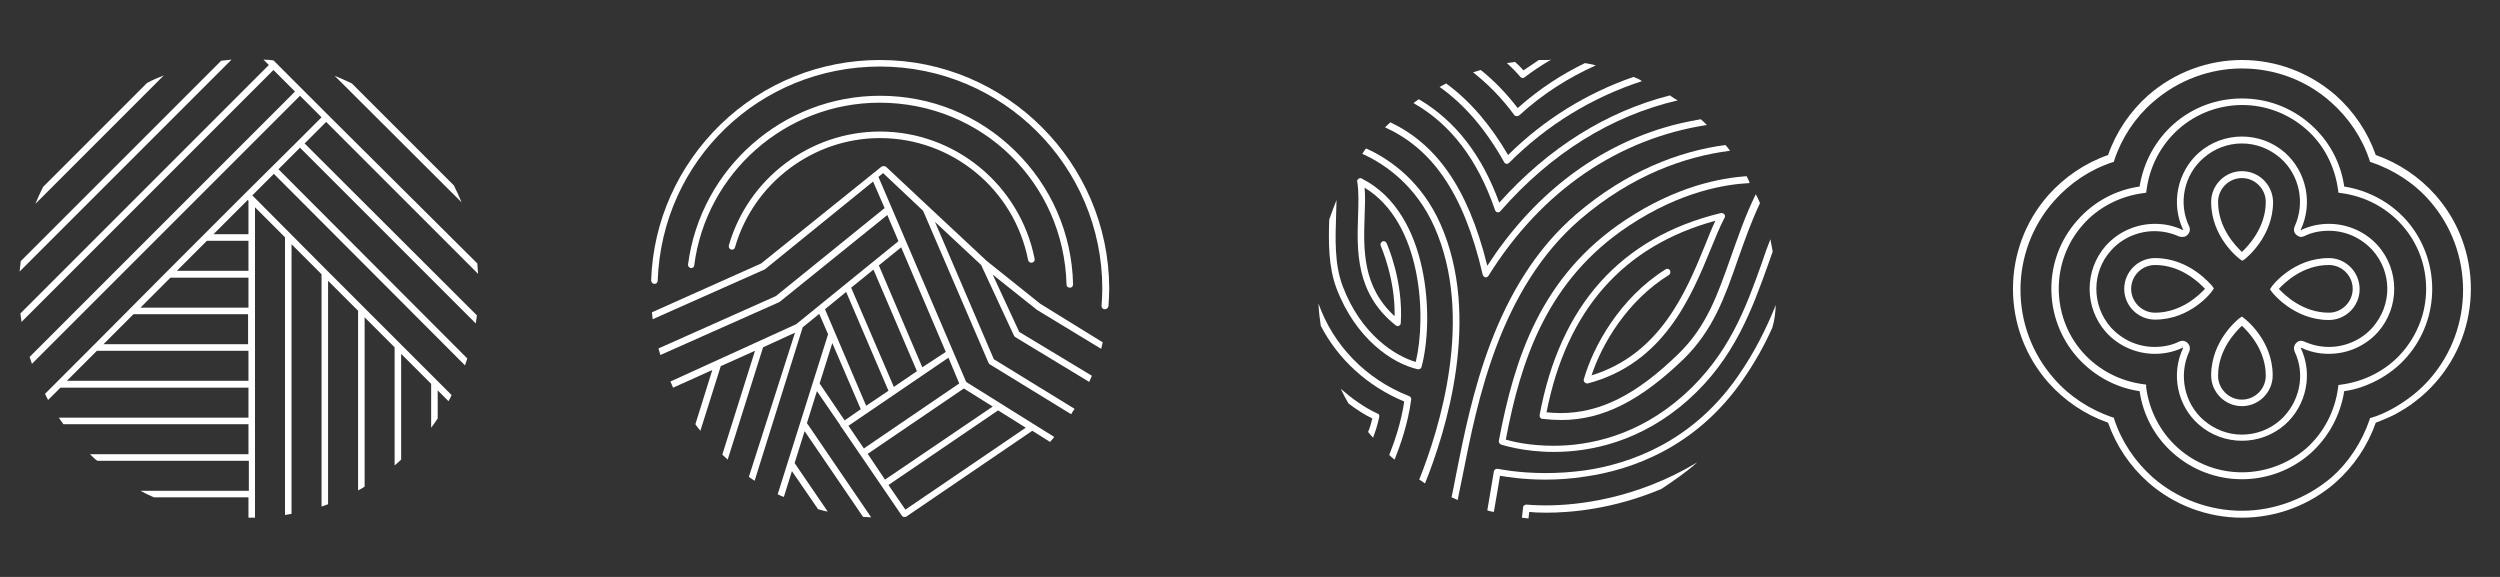 <?xml version="1.0" encoding="utf-8"?>
<!-- Generator: Adobe Illustrator 26.3.1, SVG Export Plug-In . SVG Version: 6.00 Build 0)  -->
<svg version="1.1" id="Layer_1" xmlns="http://www.w3.org/2000/svg" xmlns:xlink="http://www.w3.org/1999/xlink" x="0px" y="0px"
	 viewBox="0 0 650 150" style="enable-background:new 0 0 650 150;" xml:space="preserve">
<rect x="0" y="0" width="650" height="150" fill="#333333" stroke="none"/>
<style type="text/css">
	.st0{fill:#FFFFFF;}
</style>
<g>
	<path class="st0" d="M42.6,19.6c-1.5,0.6-3,1.2-4.4,2l-27,27c-0.7,1.4-1.4,2.9-2,4.4L42.6,19.6z M60.2,15.5
		c-0.9,0.1-1.8,0.2-2.7,0.3L5.4,67.9c-0.1,0.9-0.2,1.8-0.3,2.7L60.2,15.5 M17.4,99l7.8-7.8h39.4V99H17.4 M26.9,89.5l7.8-7.8h29.8
		v7.8H26.9 M36.5,80l7.8-7.8h20.3V80H36.5 M46,70.4l7.8-7.8h10.8v7.8H46 M55.5,60.9l8.9-8.9l0.2,0.2v8.7H55.5 M68.5,15.5l1.4,1.4
		L5.3,81.5c0.1,0.7,0.2,1.4,0.3,2.2l65.5-65.5l5.6,5.6L7.7,92.8c0.2,0.6,0.4,1.2,0.6,1.8l69.7-69.7l5.6,5.6l-6.2,6.2L63.8,50.2
		L52.9,61.1l-9.5,9.5L24.3,89.8h0l-12.6,12.6c0.3,0.5,0.5,1.1,0.8,1.6l3.2-3.2h48.9v7.8H15.3c0.4,0.6,0.8,1.2,1.2,1.7h48.1v7.8H23.4
		c0.6,0.6,1.2,1.2,1.9,1.7h39.4v7.8H36.5c1.1,0.6,2.3,1.2,3.5,1.7h24.6v5.3h0.1c0.5,0,1.1,0,1.6,0V53.9l7.8,7.8v72.2
		c0.6-0.1,1.1-0.2,1.7-0.3V63.5l7.8,7.8v60.4c0.6-0.2,1.1-0.4,1.7-0.6V73l7.8,7.8v46.7c0.6-0.3,1.2-0.6,1.7-1v-44l7.8,7.8V121
		c0.6-0.5,1.2-1,1.7-1.5V92l7.8,7.8v11.4c0.6-0.8,1.2-1.6,1.7-2.4v-7.3l2.8,2.8c0.3-0.5,0.6-1,0.8-1.6l-3.9-3.9l-9.5-9.5v0l-9.5-9.5
		l-9.5-9.5L65.6,50.8l5.6-5.6L120.9,95c0.2-0.6,0.4-1.2,0.6-1.8L72.4,44l5.6-5.6l45.7,45.7c0.1-0.7,0.2-1.4,0.3-2.1L79.2,37.3
		l5.6-5.6l39.5,39.5c-0.1-0.9-0.1-1.8-0.2-2.7L85.3,29.9l-6.8-6.8v0l-6.8-6.8l-0.6-0.6C70.3,15.6,69.4,15.5,68.5,15.5"/>
	<path class="st0" d="M87,19.7L120,52.6c-0.6-1.5-1.3-3-2-4.4L91.5,21.7C90,21,88.5,20.3,87,19.7"/>
	<path class="st0" d="M228.8,15.6c-15.5,0-30.2,5.9-41.4,16.7c-11.1,10.8-17.6,25.2-18.1,40.6c0,0.5,0.4,0.9,0.8,0.9c0,0,0,0,0.1,0
		c0.5,0,0.8-0.4,0.8-0.8c1.1-31.3,26.5-55.7,57.8-55.7c31.9,0,57.8,25.9,57.8,57.8c0,1.5-0.1,3-0.2,4.4c0,0.5,0.3,0.9,0.8,0.9l0.1,0
		c0.4,0,0.8-0.3,0.9-0.8c0.1-1.5,0.2-3,0.2-4.6C288.3,42.3,261.6,15.6,228.8,15.6"/>
	<path class="st0" d="M228.8,24.9c-25.2,0-46.6,18.8-49.9,43.8c-0.1,0.5,0.3,0.9,0.7,1c0,0,0.1,0,0.1,0c0.4,0,0.8-0.3,0.8-0.7
		c3.1-24.1,23.8-42.3,48.2-42.3c26.6,0,47.9,20.8,48.6,47.3c0,0.5,0.4,0.8,0.9,0.8h0c0.5,0,0.8-0.4,0.8-0.9
		c-0.3-13.2-5.7-25.5-15.1-34.7C254.4,29.9,242,24.9,228.8,24.9"/>
	<path class="st0" d="M228.8,34.2c-18.2,0-34.3,12.2-39.3,29.6c-0.1,0.5,0.1,0.9,0.6,1.1c0.1,0,0.2,0,0.2,0c0.4,0,0.7-0.2,0.8-0.6
		c4.8-16.7,20.3-28.4,37.7-28.4c18.7,0,34.9,13.3,38.5,31.7c0.1,0.4,0.4,0.7,0.8,0.7l0.2,0c0.5-0.1,0.8-0.5,0.7-1
		C265.2,48.1,248.3,34.2,228.8,34.2"/>
	<path class="st0" d="M235.4,132.5l-4.4-6.4l28.5-19.4l7.2,4.5L235.4,132.5z M230.1,124.7l-4.5-6.7l25-17l7.5,4.7L230.1,124.7
		 M224.6,116.6l-4-5.9l26-17.7l2.8,6.7L224.6,116.6 M219.6,109.3l-6.5-9.6l3.3-10.5l7.4,17.2L219.6,109.3 M225.2,105.5l-10.7-25.1
		l5.5-4.5l11,25.7L225.2,105.5 M232.4,100.6l-11.1-25.8l5.8-4.7l11.3,26.4L232.4,100.6 M239.8,95.5L228.5,69l5.8-4.7l11.6,27.2
		L239.8,95.5 M229.6,43.2c-0.2,0-0.4,0.1-0.5,0.2l-31.2,25.1l-28.4,12.7c0.1,0.6,0.1,1.2,0.2,1.8l29-12.9l0.2-0.1L227,47.2l3,6.9
		L201.7,77l-30.5,13.6c0.2,0.6,0.3,1.1,0.5,1.7l30.8-13.7l0.2-0.1l28-22.6l2.9,6.8L207,84.3l-32.7,14.9c0.2,0.5,0.5,1,0.7,1.6
		l10.2-4.6l-4.4,14.1c0.4,0.6,0.8,1.1,1.3,1.7l5.3-16.8l8.9-4l-8.5,27c0.5,0.4,0.9,0.9,1.4,1.3l9.2-29.2l8.3-3.8L194.7,124
		c0.5,0.3,1,0.7,1.5,1l12.5-39.9l4.3-3.5l2.3,5.3l-13.1,41.6c0.5,0.3,1,0.5,1.6,0.7l2.1-6.7l6.8,9.9c0.8,0.2,1.7,0.5,2.5,0.6
		l-8.6-12.6l2.6-8.3l15.2,22.3c0.7,0,1.4,0.1,2.1,0.1l-16.7-24.5l2.6-8.3l6.1,8.9l0.1,0.3l0.2,0.2l15.7,23l0.1,0.1
		c0.1,0.2,0.4,0.2,0.6,0.2c0.2,0,0.3,0,0.5-0.1l0.4-0.3l32.3-22l4.6,2.9c0.4-0.4,0.8-0.9,1.1-1.3l-5.3-3.3h0l-8.8-5.5v0l-8.8-5.5
		l-22.8-53.3l1.2-1l10.4,9.8l17,39.5c0.1,0.2,0.2,0.3,0.3,0.4l21.2,13c0.3-0.5,0.6-1,0.9-1.4l-21-12.9l-15.3-35.7l12,11.2l8.5,18.3
		c0.1,0.2,0.2,0.3,0.3,0.4l19.3,11.7c0.2-0.5,0.5-1.1,0.7-1.6L265,86.3l-6.9-14.9l11.3,9l0.1,0.1l16.8,10.2c0.2-0.6,0.3-1.2,0.4-1.7
		L270.5,79l-14-11.2l0,0l-15.1-14.1v0l-11.1-10.4C230,43.2,229.8,43.2,229.6,43.2"/>
	<path class="st0" d="M348.6,101.1c0.6,1.3,1.3,2.6,2,3.8v0c2,1.5,4.1,2.9,6.2,3.9c-0.3,1.2-0.6,2.4-1.1,3.5c0.4,0.5,0.8,1,1.3,1.5
		c0.6-1.6,1.2-3.4,1.6-5.4c0.1-0.4-0.1-0.8-0.5-0.9C354.8,106,351.6,103.7,348.6,101.1"/>
	<path class="st0" d="M441.3,120.2c-16.1,9.7-31.6,11.2-39.3,11.2c-3.1,0-5-0.2-5.1-0.2c0,0-0.1,0-0.1,0c-0.2,0-0.4,0.1-0.5,0.2
		c-0.2,0.1-0.3,0.3-0.3,0.6l-0.3,2.6c0.6,0.1,1.1,0.1,1.7,0.2l0.2-1.7c0.9,0.1,2.4,0.2,4.4,0.2c6.3,0,17.5-0.9,30-6.2l0,0
		C435.3,124.9,438.5,122.7,441.3,120.2"/>
	<path class="st0" d="M402.3,15.6c-0.8,0-1.5,0-2.2,0c-1.3,0.9-2.7,1.8-4,2.7c-0.7-0.8-1.4-1.5-2.2-2.2c-0.7,0.1-1.4,0.2-2.1,0.3
		c1.2,1.1,2.4,2.3,3.5,3.6c0.2,0.2,0.4,0.3,0.6,0.3c0.2,0,0.4-0.1,0.5-0.2c2.2-1.7,4.5-3.2,6.9-4.6C403,15.6,402.6,15.6,402.3,15.6"
		/>
	<path class="st0" d="M412.1,16.4c-6,2.9-11.9,6.7-17.5,11.7c-3-3.9-6.2-7.2-9.6-9.9c-0.7,0.2-1.3,0.4-2,0.6
		c3.8,3,7.5,6.7,10.7,11.1c0.1,0.2,0.4,0.3,0.6,0.3l0.1,0c0.2,0,0.4-0.1,0.6-0.2c6.2-5.7,13-9.9,19.9-13
		C414,16.7,413,16.6,412.1,16.4"/>
	<path class="st0" d="M461.7,79.3c-2.4,6-5.5,12.3-9.9,18.6c-11.9,17.1-28.1,22.7-39.7,24.4c-3.7,0.5-7.1,0.7-10.2,0.7
		c-7.4,0-12.4-1.1-12.4-1.1c-0.1,0-0.1,0-0.2,0c-0.2,0-0.3,0-0.5,0.1c-0.2,0.1-0.3,0.3-0.4,0.6c0,0.1-0.9,5.2-1.7,10.1
		c0.5,0.2,1.1,0.3,1.7,0.4c0.7-3.8,1.3-7.7,1.6-9.4c1.8,0.3,6.1,1,11.8,1c3.1,0,6.6-0.2,10.4-0.8c11.9-1.7,28.7-7.5,40.9-25.1
		c3.2-4.6,5.7-9.1,7.7-13.6l0,0C461.4,83.3,461.6,81.3,461.7,79.3"/>
	<path class="st0" d="M342.8,78.9c0.1,2,0.3,3.9,0.6,5.8v0c4.5,8.7,12.1,15.7,21.7,19.7c-0.8,5.4-2.5,10.4-3.9,13.9
		c0.4,0.4,0.9,0.8,1.4,1.2c1.5-3.8,3.5-9.4,4.3-15.6c0.1-0.4-0.2-0.8-0.5-0.9C355.1,98.6,346.6,89.7,342.8,78.9"/>
	<path class="st0" d="M424.7,20c-12.1,4.2-23.2,11-32.6,20.3c-4.5-7.7-9.8-14-16.1-18.6c-0.6,0.3-1.1,0.6-1.7,0.9
		c6.6,4.7,12.1,11.2,16.8,19.6c0.1,0.2,0.4,0.4,0.6,0.4l0.1,0c0.2,0,0.4-0.1,0.6-0.3c9.9-9.9,21.6-17,34.5-21.2
		C426.3,20.6,425.5,20.3,424.7,20"/>
	<path class="st0" d="M434.2,24.8c-16.5,4.2-31.6,13.6-44.4,27.9c-4.5-12.4-11.4-21.3-20.9-26.9c-0.5,0.3-1,0.7-1.4,1
		c9.7,5.5,16.7,14.7,21.2,27.8c0.1,0.3,0.3,0.5,0.6,0.6l0.2,0c0.2,0,0.5-0.1,0.6-0.3c13.2-15.1,28.9-24.8,46.1-28.8
		C435.5,25.7,434.8,25.3,434.2,24.8"/>
	<path class="st0" d="M442.2,31c-3.4,0.6-6.7,1.3-9.9,2.3c-18.3,5.6-34,17.9-45.6,35.8c-5.2-21-13.7-31.8-25.2-37.3
		c-0.5,0.4-0.9,0.9-1.4,1.3c11.8,5.4,20.3,16.3,25.4,38.3c0.1,0.3,0.3,0.6,0.7,0.7l0.1,0c0.3,0,0.6-0.2,0.7-0.4
		c13.9-22.3,34-35.7,56.8-39.2C443.3,32,442.8,31.5,442.2,31"/>
	<path class="st0" d="M448.6,37.7c-11.9,1.6-25.6,6.7-38.8,18c-21.5,18.5-27.3,48-31.2,67.6c-0.4,2.1-0.8,4.2-1.2,6
		c0.5,0.2,1.1,0.5,1.6,0.7c0.4-2,0.8-4.1,1.3-6.4c3.8-19.3,9.6-48.5,30.6-66.6c13.3-11.4,27.1-16.3,38.9-17.8
		C449.5,38.8,449.1,38.2,448.6,37.7"/>
	<path class="st0" d="M456.5,50.5c-2.8,5.7-4.6,11.1-6.5,16.4c-3.4,9.6-6.2,17.9-13.6,25.1c-10.9,10.6-20.3,15.4-30.7,15.4
		c-1.2,0-2.4-0.1-3.6-0.2c5.2-26.6,20-43.3,43.9-49.8c-0.9,1.9-1.8,4.1-2.7,6.4c-4.9,12-11.6,28.3-29.5,33.8
		c2.7-8.2,9.3-19.4,20.1-26.1c0.4-0.2,0.5-0.8,0.3-1.2c-0.2-0.3-0.4-0.4-0.7-0.4c-0.2,0-0.3,0-0.4,0.1
		c-11.9,7.4-18.9,20.1-21.3,28.6c-0.1,0.3,0,0.6,0.2,0.8c0.2,0.2,0.4,0.3,0.6,0.3c0.1,0,0.1,0,0.2,0c19.8-5.2,26.9-22.5,32.1-35.2
		c1.2-2.9,2.3-5.7,3.5-7.9c0.2-0.3,0.1-0.7-0.1-0.9c-0.2-0.2-0.4-0.3-0.7-0.3c-0.1,0-0.1,0-0.2,0c-26,6.3-41.8,24-47.1,52.5
		c0,0.2,0,0.5,0.2,0.7c0.1,0.2,0.3,0.3,0.6,0.3c1.6,0.2,3.2,0.3,4.8,0.3c10.8,0,20.6-5,31.9-15.9c7.6-7.5,10.6-15.9,14-25.7
		c1.7-4.8,3.4-9.7,5.8-14.8C457.2,51.9,456.9,51.2,456.5,50.5"/>
	<path class="st0" d="M454.1,45.8c-6.6,0.5-18.1,2.5-31.5,11.4c-22.2,14.7-28.9,36.3-32.9,57.4c-0.1,0.4,0.2,0.8,0.6,1
		c0.1,0,5.6,1.9,13.7,1.9c9.5,0,22.7-2.6,35-13.6c12-10.7,16.6-23.7,20.7-35.1c0.4-1.2,0.8-2.3,1.2-3.4c-0.2-1.1-0.4-2.2-0.6-3.2
		c-0.8,2-1.5,4-2.2,6.1c-4.2,11.8-8.6,23.9-20.3,34.4c-12,10.7-24.7,13.2-33.9,13.2c-6.2,0-10.7-1.1-12.4-1.6
		c3.9-20.5,10.6-41.4,32-55.6c13.6-9,25.2-10.8,31.4-11.1C454.7,46.9,454.4,46.3,454.1,45.8"/>
	<path class="st0" d="M353.7,46.3c-0.2,0-0.4,0.1-0.5,0.2c-0.3,0.2-0.4,0.5-0.3,0.8c0.4,2.5,0.3,5.6,0.2,8.8
		c-0.3,9-0.7,20.2,9.8,28.5c0.2,0.1,0.3,0.2,0.5,0.2c0.1,0,0.2,0,0.3-0.1c0.3-0.1,0.5-0.4,0.5-0.7c0.7-10.9-3.5-20.4-3.7-20.8
		c-0.1-0.3-0.5-0.5-0.8-0.5c-0.1,0-0.2,0-0.3,0.1c-0.4,0.2-0.6,0.7-0.4,1.1c0,0.1,3.8,8.5,3.6,18.3c-8.4-7.7-8.1-17.4-7.8-26
		c0.1-2.6,0.2-5.2,0-7.4c15,9.1,16.1,33.6,13.3,45.3c-5.2-1.5-14.2-7-19-19.7c-2.2-5.8-1.9-12.5-1.7-18.9c0-1.2,0.1-2.3,0.1-3.5
		c-0.7,1.7-1.3,3.4-1.9,5.1v0c-0.2,6.1-0.2,12.3,1.9,17.9c5,13.1,14.5,19.5,21.1,21c0.1,0,0.1,0,0.2,0c0.4,0,0.7-0.2,0.8-0.6
		c3.3-12.2,2.2-39.9-15.4-48.9C353.9,46.3,353.8,46.3,353.7,46.3"/>
	<path class="st0" d="M355.2,38.6c-0.4,0.4-0.7,0.9-1,1.4c6.3,2.8,14.1,8.6,18.7,18.9c10.5,23.5,1.4,52.5-3.9,65.8
		c0.5,0.3,1,0.6,1.5,1c5.4-13.4,14.8-43.2,4-67.5C369.8,47.6,361.9,41.6,355.2,38.6"/>
	<path class="st0" d="M567.5,61.6c0.5,0,1-0.2,1.3-0.6c0.6-0.6,0.7-1.4,0.4-2.1c-2.9-6-1.4-13.4,3.7-17.8c2.8-2.5,6.4-3.8,10-3.8
		c3.6,0,7.1,1.3,10,3.8c5,4.4,6.5,11.7,3.7,17.8c-0.3,0.7-0.2,1.6,0.4,2.1c0.4,0.4,0.9,0.6,1.3,0.6c0.3,0,0.5-0.1,0.8-0.2
		c2-1,4.2-1.4,6.4-1.4c4.3,0,8.4,1.8,11.4,5.1c2.5,2.8,3.8,6.4,3.8,10c0,3.6-1.3,7.1-3.8,10c-2.9,3.3-7.1,5.1-11.4,5.1
		c-2.2,0-4.4-0.5-6.4-1.4c-0.3-0.1-0.5-0.2-0.8-0.2c-0.5,0-1,0.2-1.3,0.6c-0.6,0.6-0.7,1.4-0.4,2.2c2.9,6,1.3,13.3-3.7,17.8
		c-2.8,2.5-6.4,3.8-10,3.8c-3.6,0-7.1-1.3-10-3.8c-5-4.4-6.5-11.7-3.7-17.8c0.3-0.7,0.2-1.6-0.4-2.2c-0.4-0.4-0.9-0.6-1.4-0.6
		c-0.3,0-0.5,0.1-0.8,0.2c-2,1-4.2,1.4-6.4,1.4c-4.3,0-8.4-1.8-11.4-5.1c-5-5.7-5-14.3,0-19.9c2.9-3.3,7.1-5.1,11.4-5.1
		c2.2,0,4.4,0.5,6.4,1.4C567,61.6,567.3,61.6,567.5,61.6 M582.9,35.5c-4,0-8,1.4-11.2,4.2c-5.6,5-7.3,13.2-4.1,20l0.8-0.4l-0.9,0.5
		c-2.3-1.1-4.7-1.6-7.2-1.6c-4.8,0-9.5,2-12.8,5.7c-5.6,6.4-5.6,16,0,22.4c3.3,3.7,8,5.7,12.8,5.7c2.4,0,4.9-0.5,7.2-1.6l-0.4-0.8
		l0.5,0.9c-3.2,6.8-1.5,15,4.1,19.9c3.2,2.8,7.2,4.2,11.2,4.2c4,0,8-1.4,11.2-4.2c5.6-5,7.3-13.2,4.1-19.9l0.1-0.1
		c2.3,1.1,4.7,1.6,7.2,1.6c4.8,0,9.5-2,12.8-5.7c5.6-6.4,5.6-16,0-22.4c-3.3-3.7-8-5.7-12.8-5.7c-2.4,0-4.9,0.5-7.2,1.6l0.4,0.8
		l-0.5-0.9c3.2-6.8,1.5-15-4.1-20C590.9,36.9,586.9,35.5,582.9,35.5"/>
	<path class="st0" d="M582.9,122.8c-6.1,0-12-2.2-16.6-6.3c-4.6-4.1-7.5-9.7-8.3-15.8L558,100l-0.7-0.1c-6.1-0.8-11.7-3.7-15.8-8.3
		c-8.3-9.4-8.3-23.7,0-33.1c4-4.6,9.7-7.5,15.8-8.3l0.7-0.1l0.1-0.7c0.8-6.1,3.7-11.7,8.3-15.8c4.7-4.2,10.7-6.3,16.6-6.3
		c5.9,0,11.8,2.1,16.6,6.3c4.6,4,7.5,9.7,8.3,15.8l0.1,0.7l0.7,0.1c6.1,0.8,11.7,3.7,15.8,8.3c4.2,4.7,6.3,10.6,6.3,16.6
		c0,5.9-2.1,11.8-6.3,16.6c-2,2.3-4.5,4.2-7.2,5.6c-2.7,1.4-5.6,2.3-8.6,2.7l-0.7,0.1l-0.1,0.7c-0.8,6.1-3.7,11.7-8.3,15.8
		C594.9,120.6,589,122.8,582.9,122.8 M582.9,25.6c-6.4,0-12.7,2.2-17.8,6.7c-4.7,4.2-7.8,9.9-8.8,16.2c-6.3,0.9-12,4-16.2,8.8
		c-9,10.1-9,25.4,0,35.6c4.2,4.7,9.9,7.9,16.2,8.8c0.9,6.3,4,12,8.8,16.2c4.9,4.3,11.2,6.7,17.8,6.7s12.9-2.4,17.8-6.7
		c4.7-4.2,7.8-9.9,8.8-16.2c3-0.4,5.8-1.4,8.5-2.8c2.9-1.5,5.6-3.6,7.7-6c8.9-10.1,8.9-25.4,0-35.6c-4.2-4.7-9.9-7.8-16.2-8.8
		c-0.9-6.3-4-12-8.8-16.2C595.6,27.8,589.3,25.6,582.9,25.6"/>
	<path class="st0" d="M582.9,103.9c-3.4,0-6.2-2.8-6.2-6.2c0-6.8,4.6-11.5,6.2-13c1.6,1.5,6.2,6.2,6.2,13
		C589.1,101.1,586.3,103.9,582.9,103.9 M582.9,82.3l-0.6,0.4c-0.3,0.2-7.4,5.8-7.4,14.9c0,4.4,3.6,8,8,8c4.4,0,8-3.6,8-8
		c0-9.2-7.2-14.7-7.5-14.9L582.9,82.3"/>
	<path class="st0" d="M582.9,65.5c-1.6-1.5-6.2-6.2-6.2-13c0-3.4,2.8-6.2,6.2-6.2c3.4,0,6.2,2.8,6.2,6.2
		C589.1,59.2,584.5,64,582.9,65.5 M582.9,44.5c-4.4,0-8,3.6-8,8c0,9.2,7.2,14.7,7.5,14.9l0.6,0.4l0.6-0.4c0.3-0.2,7.4-5.8,7.4-14.9
		C590.9,48,587.3,44.5,582.9,44.5"/>
	<path class="st0" d="M560.3,81.3c-3.4,0-6.2-2.8-6.2-6.2c0-3.4,2.8-6.2,6.2-6.2c6.8,0,11.5,4.6,13,6.2
		C571.8,76.7,567.1,81.3,560.3,81.3 M560.3,67.1c-4.4,0-8,3.6-8,8c0,4.4,3.6,8,8,8c9.2,0,14.7-7.1,14.9-7.5l0.4-0.6l-0.4-0.6
		C575,74.2,569.4,67.1,560.3,67.1"/>
	<path class="st0" d="M605.5,81.3c-6.8,0-11.5-4.6-13-6.2c1.5-1.6,6.2-6.2,13-6.2c3.4,0,6.2,2.8,6.2,6.2
		C611.7,78.5,608.9,81.3,605.5,81.3 M605.5,67.1c-9.2,0-14.7,7.1-14.9,7.5l-0.4,0.6l0.4,0.6c0.2,0.3,5.8,7.4,14.9,7.4
		c4.4,0,8-3.6,8-8C613.5,70.7,609.9,67.1,605.5,67.1"/>
	<path class="st0" d="M582.9,132.8c-8.5,0-16.8-3.1-23.2-8.7c-4.6-4.1-8.1-9.3-10-15.1l-0.1-0.4l-0.4-0.1c-5.8-2-11.1-5.4-15.1-10
		c-11.7-13.2-11.7-33.1,0-46.3c4.1-4.6,9.3-8.1,15.1-10l0.4-0.1l0.1-0.4c1.9-5.8,5.4-11.1,10-15.1c6.6-5.8,14.9-8.8,23.2-8.8
		c8.3,0,16.6,2.9,23.2,8.8c4.6,4.1,8.1,9.3,10,15.1l0.1,0.4l0.4,0.1c5.8,2,11.1,5.4,15.1,10c5.8,6.6,8.7,14.9,8.7,23.2
		c0,8.3-2.9,16.6-8.7,23.2c-1.4,1.6-3,3.1-4.7,4.4c-1.7,1.3-3.5,2.5-5.4,3.5c-1.7,0.9-3.3,1.6-5,2.1l-0.4,0.1l-0.1,0.4
		c-2,5.8-5.4,11.1-10,15.1C599.7,129.6,591.4,132.8,582.9,132.8 M582.9,15.6c-8.7,0-17.4,3.1-24.4,9.2c-4.7,4.2-8.3,9.5-10.4,15.5
		c-6,2.1-11.3,5.7-15.5,10.4c-12.3,13.9-12.3,34.9,0,48.8c4.2,4.7,9.5,8.3,15.5,10.4c2.1,6,5.7,11.3,10.4,15.5
		c6.7,5.9,15.4,9.2,24.4,9.2c9,0,17.7-3.3,24.4-9.2c4.7-4.2,8.3-9.5,10.4-15.5c1.6-0.6,3.3-1.3,4.9-2.1c2-1.1,4-2.3,5.7-3.7
		c1.8-1.4,3.4-2.9,4.9-4.6v0c12.3-13.9,12.3-34.9,0-48.8c-4.2-4.7-9.5-8.3-15.5-10.4c-2.1-6-5.7-11.3-10.4-15.5
		C600.3,18.7,591.6,15.6,582.9,15.6"/>
</g>
</svg>
